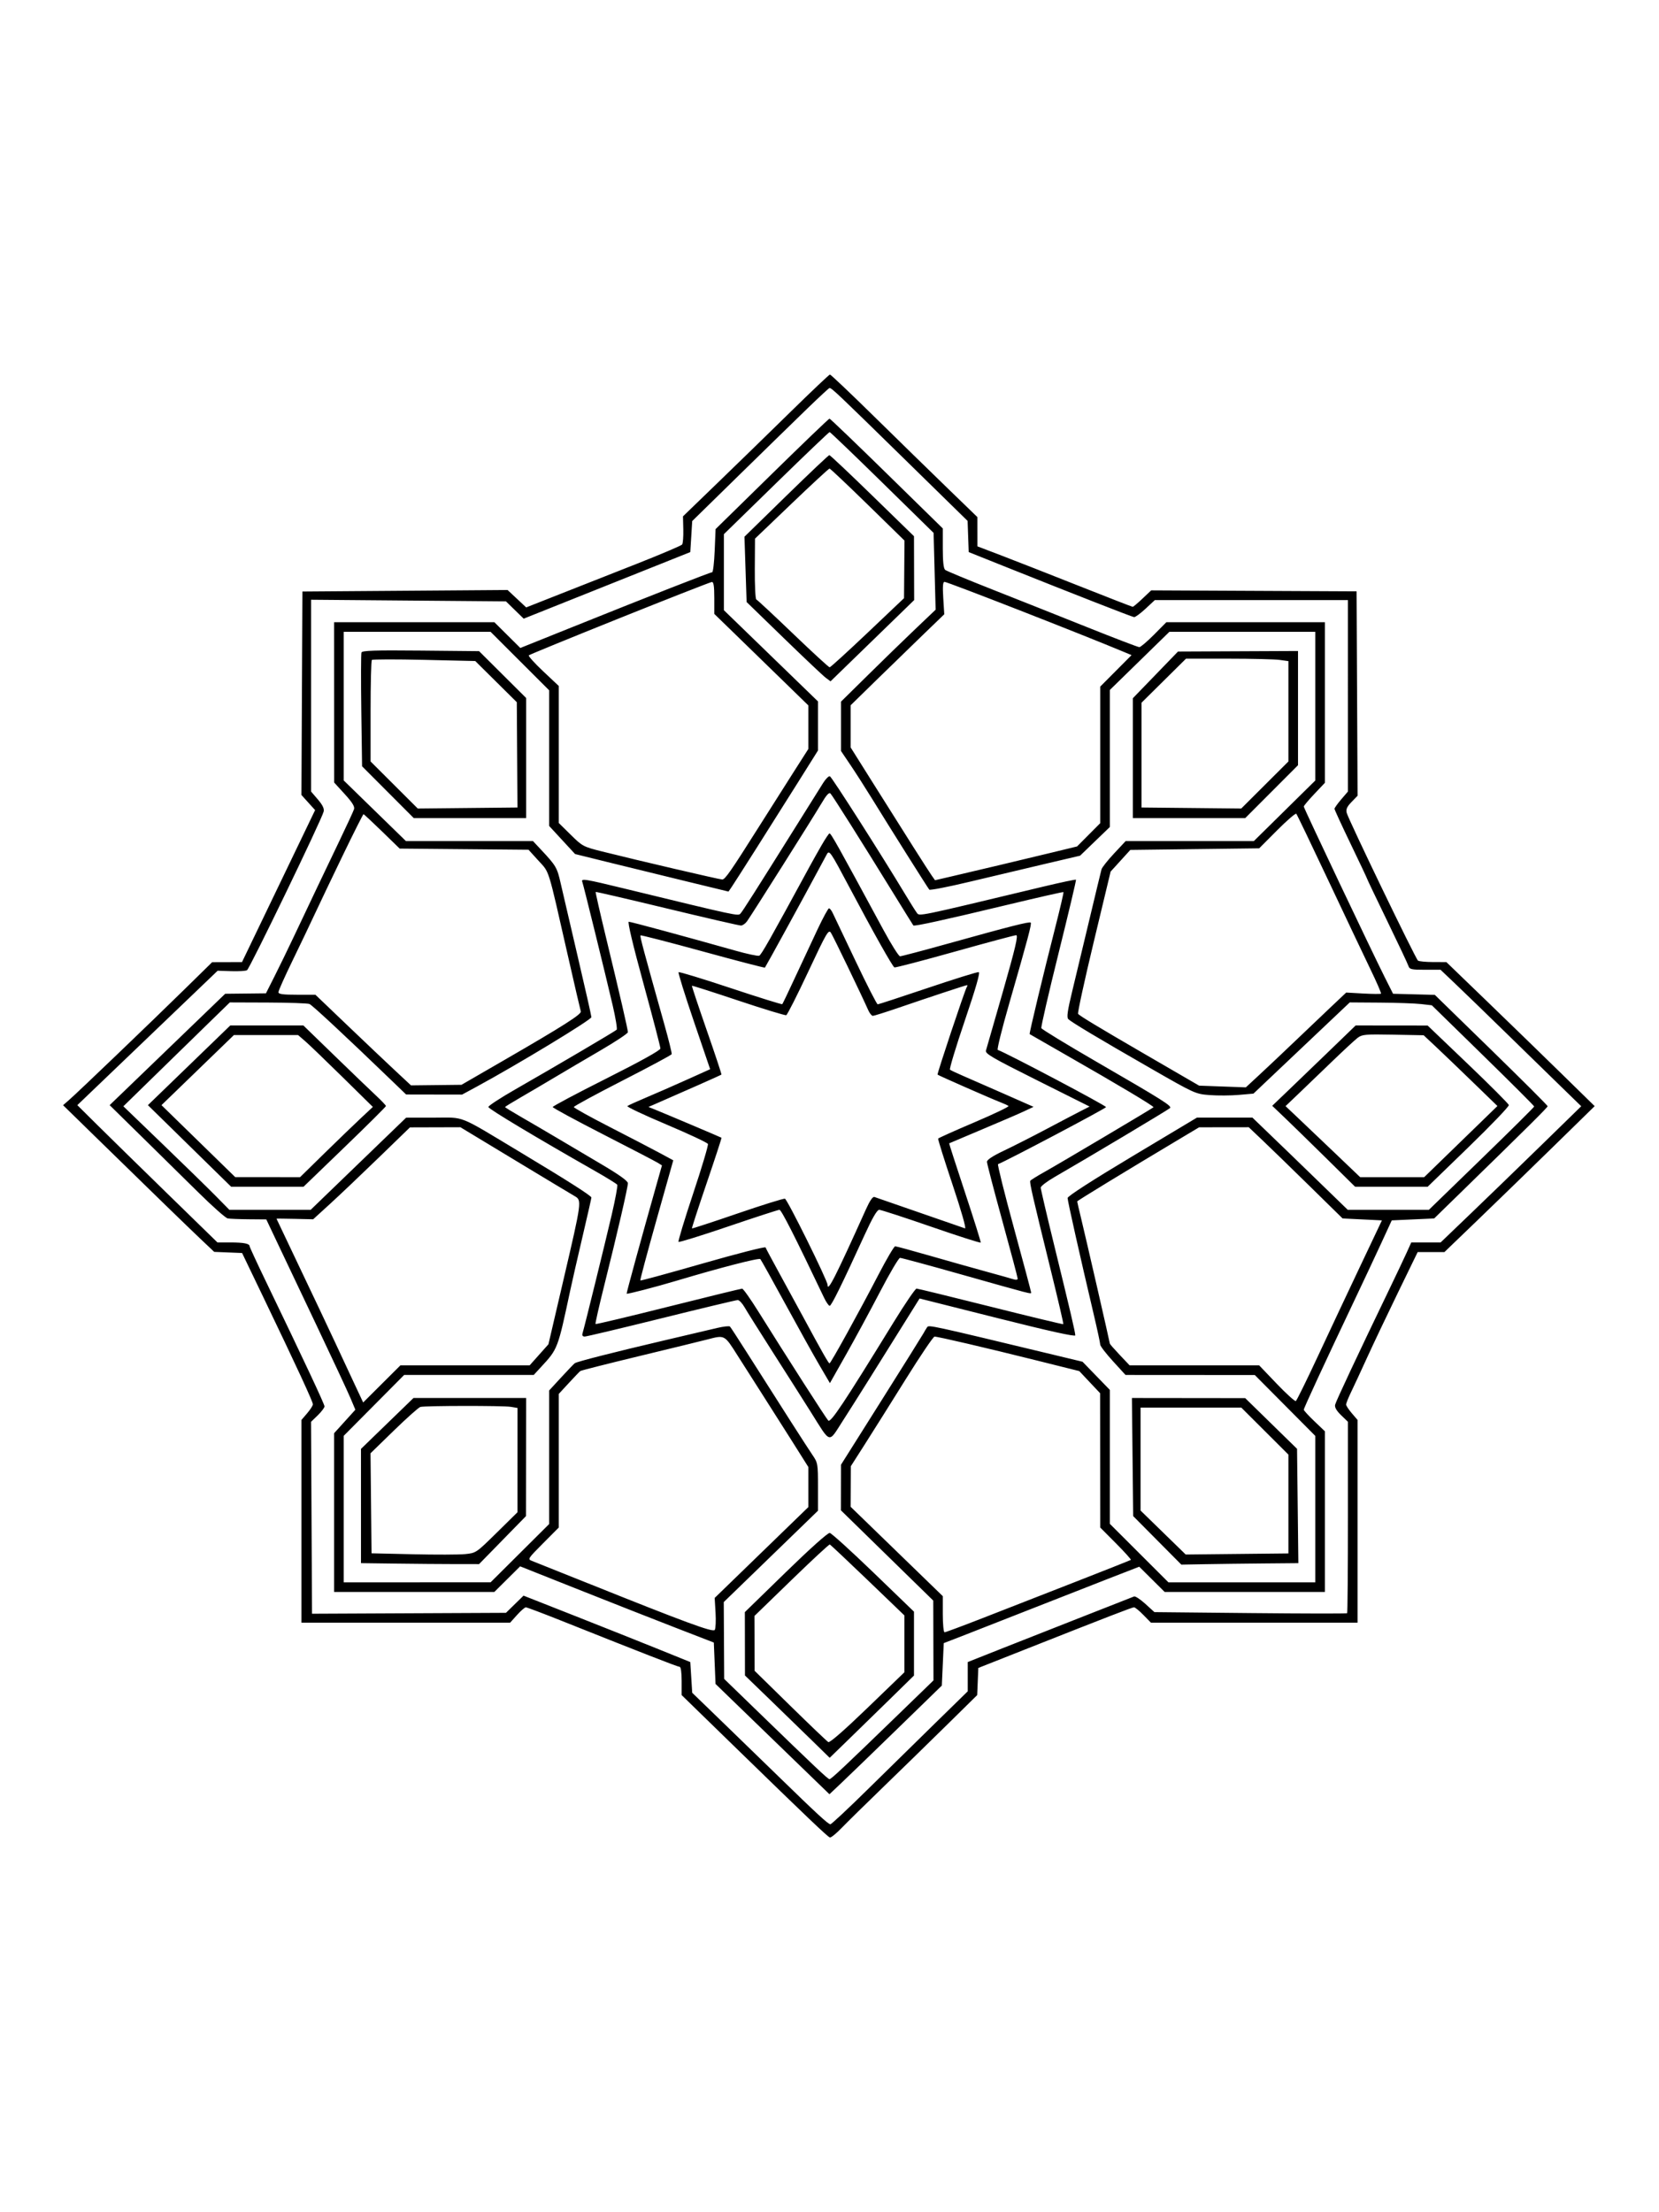<svg xmlns="http://www.w3.org/2000/svg" width="864" height="1152" viewBox="0 0 864 1152" version="1.1">
	<path d="M 412 214.188 C 401.275 224.702, 384.219 241.310, 374.097 251.096 L 355.694 268.888 355.858 275.694 C 355.948 279.437, 355.680 282.969, 355.261 283.543 C 354.842 284.116, 344.150 288.664, 331.500 293.649 C 318.850 298.634, 300.746 305.772, 291.268 309.510 L 274.037 316.308 269.189 311.773 L 264.341 307.239 210.921 307.633 L 157.500 308.027 157.241 361.001 L 156.982 413.975 160.545 417.918 L 164.108 421.862 152.412 446.181 C 145.980 459.556, 137.413 477.363, 133.375 485.750 L 126.033 501 118.267 501.022 L 110.500 501.044 95.997 515.272 C 78.570 532.369, 40.822 568.554, 36.176 572.616 L 32.851 575.522 46.650 589.011 C 77.136 618.813, 97.856 638.949, 104.530 645.258 L 111.560 651.904 118.820 652.202 L 126.079 652.500 137.133 675.500 C 154.495 711.628, 163.003 730.012, 162.959 731.307 C 162.937 731.963, 161.587 734.058, 159.959 735.962 L 157 739.424 157 792.212 L 157 845 211.336 845 L 265.672 845 269.263 841 C 271.238 838.800, 273.305 837, 273.857 837 C 274.408 837, 282.654 840.110, 292.180 843.911 C 333.794 860.517, 352.984 868, 353.956 868 C 354.587 868, 355 870.914, 355 875.354 L 355 882.709 384.250 911.187 C 419.984 945.977, 430.913 956.390, 432.191 956.862 C 432.731 957.061, 435.505 954.811, 438.357 951.862 C 441.208 948.913, 450.732 939.546, 459.521 931.046 C 468.309 922.546, 483.019 908.195, 492.209 899.154 L 508.918 882.717 509.209 875.646 L 509.500 868.575 532.500 859.482 C 577.609 841.647, 589.618 837, 590.600 837 C 591.147 837, 593.352 838.800, 595.500 841 L 599.406 845 653.203 845 L 707 845 707 792.212 L 707 739.424 704.041 735.962 C 702.413 734.058, 701.063 732.022, 701.041 731.437 C 701.018 730.853, 702.184 727.928, 703.632 724.937 C 705.079 721.947, 708.827 713.875, 711.961 707 C 715.095 700.125, 722.308 684.938, 727.990 673.250 L 738.321 652 745.290 652 L 752.259 652 769.380 635.527 C 778.796 626.468, 796.400 609.371, 808.500 597.536 L 830.500 576.017 813 558.888 C 803.375 549.466, 785.995 532.588, 774.379 521.379 L 753.258 501 746.379 500.985 C 742.595 500.976, 739.041 500.639, 738.480 500.235 C 737.255 499.352, 702.220 426.725, 701.353 423.271 C 700.892 421.433, 701.496 420.084, 703.882 417.621 L 707.018 414.387 706.759 361.164 L 706.500 307.942 653.019 307.686 L 599.538 307.429 595.019 311.709 C 592.534 314.063, 590.238 315.991, 589.918 315.994 C 589.598 315.997, 576.998 311.102, 561.918 305.116 C 546.838 299.130, 528.766 292.043, 521.758 289.366 L 509.016 284.500 509.008 276.877 L 509 269.254 493.250 253.999 C 484.587 245.609, 467.480 228.902, 455.233 216.872 C 442.986 204.843, 432.636 195.016, 432.233 195.036 C 431.830 195.056, 422.725 203.674, 412 214.188 M 420.500 212.701 C 414.450 218.553, 398.475 234.141, 385 247.339 L 360.500 271.337 360 279.419 L 359.500 287.500 316.118 304.833 L 272.736 322.165 268.118 317.662 L 263.500 313.159 212.750 312.735 L 162 312.312 162 362.247 L 162 412.182 165.549 416.328 C 168.036 419.234, 168.938 421.113, 168.562 422.609 C 167.457 427.010, 130.121 504.282, 128.641 505.231 C 128.013 505.633, 124.317 505.858, 120.426 505.731 L 113.352 505.500 76.811 540.500 L 40.270 575.500 50.385 585.530 C 55.948 591.047, 72.370 607.134, 86.878 621.280 L 113.256 647 120.046 647 C 126.931 647, 130 647.605, 130 648.963 C 130 649.375, 133.774 657.540, 138.387 667.106 C 158.457 708.730, 169 731.205, 169 732.363 C 169 733.048, 167.421 735.138, 165.491 737.009 L 161.982 740.410 162.241 790.377 L 162.500 840.343 213 840.108 L 263.500 839.873 268.075 835.396 L 272.650 830.920 299.575 841.536 C 314.384 847.374, 333.925 855.156, 343 858.830 L 359.500 865.509 360 873.504 L 360.500 881.500 375.489 896 C 383.732 903.975, 397.232 917.078, 405.489 925.119 C 425.454 944.561, 431.308 949.957, 432.467 949.980 C 432.998 949.991, 441.773 941.787, 451.967 931.749 C 462.160 921.711, 478.037 906.128, 487.250 897.119 L 504 880.739 504 873.120 L 504.001 865.500 522.250 858.259 C 532.288 854.276, 551.525 846.697, 565 841.417 C 578.475 836.137, 590.005 831.607, 590.622 831.351 C 591.239 831.094, 593.874 832.823, 596.477 835.192 L 601.210 839.500 651.189 840 C 678.677 840.275, 701.355 840.312, 701.584 840.083 C 701.813 839.854, 702 817.330, 702 790.030 L 702 740.392 698.436 736.946 C 696.019 734.610, 695.018 732.856, 695.328 731.500 C 695.741 729.692, 707.216 705.249, 723.966 670.500 C 727.413 663.350, 731.299 655.138, 732.604 652.250 L 734.975 647 742.617 647 L 750.260 647 766.380 631.540 C 775.246 623.037, 791.725 607.077, 803 596.075 L 823.500 576.071 812 564.882 C 805.675 558.729, 792.850 546.221, 783.500 537.087 C 774.150 527.953, 762.839 516.997, 758.365 512.740 L 750.230 505 742.182 505 C 735.059 505, 734.063 504.774, 733.511 503.034 C 733.167 501.952, 728.187 491.383, 722.443 479.548 C 716.699 467.712, 712 457.862, 712 457.658 C 712 457.455, 708.175 449.349, 703.500 439.645 C 698.825 429.941, 695 421.632, 695 421.181 C 695 420.729, 696.575 418.520, 698.500 416.271 L 702 412.182 701.998 362.341 L 701.996 312.500 651.707 312.500 L 601.418 312.500 596.585 317 C 593.926 319.475, 591.245 321.438, 590.626 321.361 C 589.484 321.221, 559.486 309.485, 524 295.297 L 504.500 287.500 504.212 279.382 L 503.923 271.265 469.332 237.382 C 436.130 204.860, 433.121 202.012, 432 202.045 C 431.725 202.054, 426.550 206.849, 420.500 212.701 M 402.016 246.765 L 372.669 275.529 372.206 286.765 C 371.951 292.944, 371.358 298, 370.887 298 C 369.892 298, 338.479 310.314, 298.744 326.281 L 270.987 337.433 264.218 330.717 L 257.450 324 215.725 324 L 174 324 174.016 365.750 L 174.032 407.500 179.506 413.493 C 183.470 417.832, 184.815 420.008, 184.380 421.378 C 184.050 422.419, 180.622 429.847, 176.763 437.885 C 169.041 453.972, 161.214 470.412, 152.919 487.972 C 149.939 494.281, 145.475 503.454, 143 508.355 L 138.500 517.267 127.891 517.384 L 117.281 517.500 87.194 546.500 L 57.106 575.500 73.803 591.903 C 82.986 600.924, 96.384 614.115, 103.577 621.216 C 110.769 628.316, 117.519 634.288, 118.577 634.487 C 119.634 634.685, 124.592 634.881, 129.593 634.923 L 138.686 635 144.248 646.750 C 147.308 653.212, 156.604 672.803, 164.907 690.284 C 173.210 707.766, 181.144 724.778, 182.537 728.088 L 185.071 734.107 179.535 740.224 L 174 746.341 174 787.670 L 174 829 215.725 829 L 257.450 829 264.169 822.333 L 270.888 815.665 301.194 827.710 C 317.862 834.335, 340.558 843.263, 351.629 847.551 L 371.757 855.346 372.201 866.125 L 372.646 876.904 393.073 896.679 C 404.308 907.556, 417.657 920.480, 422.737 925.399 L 431.974 934.342 438.737 927.938 C 442.457 924.415, 455.625 911.683, 468 899.645 L 490.500 877.758 491 866.705 L 491.500 855.652 503 851.194 C 509.325 848.742, 525.300 842.478, 538.500 837.276 C 551.700 832.073, 569.431 825.125, 577.902 821.836 L 593.304 815.856 599.927 822.428 L 606.550 829 648.275 829 L 690 829 690 787.169 L 690 745.338 684.500 740.089 C 681.475 737.202, 679 734.503, 679 734.092 C 679 733.291, 690.066 709.389, 704.737 678.500 C 709.701 668.050, 716.250 654.100, 719.291 647.500 L 724.820 635.500 735.863 635 L 746.906 634.500 759.703 622.017 C 796.030 586.580, 806 576.682, 806 576.051 C 806 575.671, 792.781 562.469, 776.625 546.715 L 747.250 518.070 736.375 517.785 L 725.500 517.500 721.221 509 C 714.490 495.630, 679 420.823, 679 420.006 C 679 419.602, 681.475 416.654, 684.500 413.455 L 690 407.639 690 365.819 L 690 324 648.721 324 L 607.442 324 601 330.500 C 597.457 334.075, 594.018 337, 593.359 337 C 592.700 337, 580.537 332.347, 566.330 326.661 C 552.124 320.974, 529.925 312.150, 517 307.052 C 504.075 301.954, 492.938 297.327, 492.250 296.769 C 491.397 296.077, 491 292.491, 491 285.471 L 491 275.186 461.816 246.593 C 445.765 230.867, 432.347 218, 431.997 218 C 431.648 218, 418.156 230.944, 402.016 246.765 M 404.231 251.585 L 377 278.170 377 297.966 L 377 317.762 401.500 341.510 L 426 365.259 426 378.039 L 426 390.819 415.433 407.660 C 401.568 429.755, 382.904 459.181, 380.951 462.025 L 379.402 464.280 356.451 458.711 C 343.828 455.648, 325.850 451.251, 316.500 448.940 L 299.500 444.737 292.750 437.424 L 286 430.112 286 394.794 L 286 359.476 270.738 344.238 L 255.477 329 217.238 329 L 179 329 179 367.705 L 179 406.409 195.210 422.205 L 211.420 438 244.502 438 L 277.584 438 281.565 442.250 C 289.661 450.893, 290.131 451.696, 292.038 460.145 C 293.075 464.740, 297.090 482, 300.959 498.500 C 304.829 515, 307.996 529.033, 307.997 529.684 C 308 531.031, 269.630 554.291, 248.577 565.705 L 240.653 570 226.077 569.975 L 211.500 569.949 203.483 562.225 C 179.807 539.411, 162.636 523.423, 161.163 522.820 C 160.248 522.446, 150.543 522.109, 139.596 522.070 L 119.693 522 108.596 532.810 C 102.493 538.756, 90.019 550.928, 80.875 559.858 L 64.250 576.096 84.875 595.961 C 96.219 606.887, 108.638 619.015, 112.473 622.913 L 119.446 630 140.622 630 L 161.798 630 186.649 606.013 L 211.500 582.025 225.878 582.013 C 242.566 581.998, 237.758 580.067, 271.500 600.338 C 295.582 614.806, 308 622.725, 308 623.614 C 308 623.976, 305.927 633.099, 303.393 643.886 C 300.859 654.674, 297.970 667.325, 296.973 672 C 290.476 702.460, 290.502 702.393, 281.962 711.657 L 277.959 716 244.218 716 L 210.478 716 194.739 731.853 L 179 747.707 179 785.853 L 179 824 217.250 823.991 L 255.500 823.982 270.750 808.808 L 286 793.634 286 758.854 L 286 724.073 292.250 717.287 C 295.688 713.554, 298.880 710.222, 299.345 709.882 C 300.474 709.057, 319.679 704.163, 346 697.992 C 357.825 695.220, 370.200 692.310, 373.499 691.525 C 376.798 690.740, 379.798 690.413, 380.165 690.799 C 380.532 691.185, 384.401 697.125, 388.764 704 C 407.567 733.633, 420.473 753.788, 423.138 757.680 C 425.909 761.728, 426 762.254, 426 774.279 L 426 786.698 401.466 810.482 L 376.933 834.265 377.043 854.278 L 377.154 874.291 394.327 890.940 C 424.623 920.311, 431.179 926.500, 432 926.500 C 432.876 926.500, 439.881 919.915, 467.825 892.828 L 486.150 875.064 486.094 854.282 L 486.039 833.500 461.997 810 L 437.955 786.500 437.977 774.615 L 438 762.731 458.863 729.615 C 470.338 711.402, 480.222 695.600, 480.829 694.500 C 481.436 693.400, 482.329 691.909, 482.814 691.188 C 483.707 689.857, 483.451 689.802, 549.139 705.599 L 563.777 709.119 570.889 716.453 L 578 723.787 578 758.656 L 578 793.524 593.262 808.762 L 608.523 824 646.762 824 L 685 824 685 785.874 L 685 747.748 669.250 731.895 L 653.500 716.042 619.831 716.021 L 586.162 716 579.581 708.789 C 575.961 704.824, 573 700.964, 573 700.213 C 573 699.462, 571.443 692.244, 569.541 684.174 C 562.487 654.252, 556 625.361, 556 623.868 C 556 622.912, 568.763 614.686, 589.670 602.164 L 623.341 582 637.805 582 L 652.269 582 661.868 591.250 C 667.147 596.337, 671.701 600.725, 671.987 601 C 672.274 601.275, 679.120 607.913, 687.202 615.750 L 701.896 630 723.031 630 L 744.165 630 771.583 603.393 C 786.662 588.759, 799 576.523, 799 576.201 C 799 575.879, 787.006 563.890, 772.347 549.558 L 745.694 523.500 740.097 522.859 C 737.019 522.506, 727.402 522.168, 718.727 522.109 L 702.954 522 677.872 545.750 L 652.790 569.500 645.145 570.167 C 640.940 570.534, 634.125 570.575, 630 570.259 C 622.571 569.688, 622.277 569.555, 599 556.193 C 571.712 540.528, 557.976 532.309, 556.338 530.666 C 555.455 529.780, 555.962 526.259, 558.452 516 C 560.254 508.575, 564.300 491.700, 567.442 478.500 C 570.584 465.300, 573.383 453.688, 573.662 452.696 C 573.941 451.704, 576.882 447.992, 580.199 444.446 L 586.229 438 619.606 438 L 652.983 438 668.991 422.222 L 685 406.445 685 367.722 L 685 329 647.011 329 L 609.022 329 593.511 344.149 L 578 359.297 578 394.975 L 578 430.653 570.250 438.124 L 562.500 445.594 544 449.931 C 533.825 452.316, 516.307 456.468, 505.072 459.156 C 493.837 461.845, 484.341 463.697, 483.970 463.272 C 483.192 462.380, 463.679 431.395, 454.297 416.151 C 450.794 410.460, 445.694 402.493, 442.964 398.447 L 438 391.090 438 378.230 L 438 365.370 452.250 351.316 C 460.087 343.587, 471.173 332.816, 476.885 327.381 L 487.270 317.500 486.742 297.500 L 486.213 277.500 459.441 251.250 C 444.717 236.813, 432.398 225, 432.066 225 C 431.734 225, 419.209 236.963, 404.231 251.585 M 409.459 258.247 L 387.712 279.494 388.272 296.497 L 388.831 313.500 408.166 332.270 C 418.800 342.593, 428.633 351.886, 430.017 352.922 L 432.534 354.804 454.311 333.652 L 476.088 312.500 476.044 295.869 L 476 279.237 454.315 258.119 C 442.389 246.503, 432.310 237, 431.919 237 C 431.527 237, 421.420 246.561, 409.459 258.247 M 412.267 262.250 L 393.200 280.500 393.100 296.167 C 393.045 304.783, 393.399 311.983, 393.887 312.167 C 394.375 312.350, 402.986 320.375, 413.024 330 C 423.061 339.625, 431.631 347.500, 432.069 347.500 C 432.506 347.500, 441.402 339.400, 451.838 329.500 L 470.811 311.500 470.932 296.500 L 471.053 281.500 451.873 262.750 C 441.325 252.438, 432.388 244, 432.014 244 C 431.640 244, 422.754 252.213, 412.267 262.250 M 322.781 321.866 C 297.086 332.172, 275.766 340.900, 275.405 341.262 C 275.044 341.623, 278.405 345.359, 282.874 349.563 L 291 357.208 291 392.883 L 291 428.558 297.250 434.717 C 303.323 440.702, 303.783 440.947, 313.500 443.382 C 332.232 448.075, 374.765 458, 376.142 458 C 377.628 458, 380.544 453.799, 395.575 430 C 400.959 421.475, 408.883 408.985, 413.182 402.245 L 421 389.991 421 378.674 L 421 367.358 406.750 353.480 C 398.913 345.847, 387.887 335.121, 382.250 329.645 L 372 319.688 372 311.344 C 372 305.301, 371.655 303.018, 370.750 303.064 C 370.063 303.099, 348.476 311.560, 322.781 321.866 M 491.245 311.441 L 491.771 319.882 480.636 330.621 C 474.511 336.528, 463.538 347.192, 456.250 354.320 L 443 367.280 443 378.241 L 443 389.202 454.086 406.851 C 472.004 435.378, 483.394 453.328, 485.234 455.938 L 486.952 458.377 494.726 456.577 C 506.291 453.900, 533.765 447.372, 548.216 443.868 L 560.932 440.784 566.966 434.713 L 573 428.642 573 393.092 L 573 357.542 581.152 349.348 L 589.303 341.154 585.402 339.521 C 563.307 330.273, 493.474 303, 491.890 303 C 491.045 303, 490.865 305.353, 491.245 311.441 M 188.253 339.781 C 187.983 340.485, 187.943 354.106, 188.163 370.048 L 188.563 399.035 202.018 412.518 L 215.472 426 244.736 426 L 274 426 274 394.735 L 274 363.470 261.750 351.277 L 249.500 339.085 219.122 338.792 C 195.139 338.562, 188.640 338.770, 188.253 339.781 M 601.750 351.434 L 590 363.585 590 394.793 L 590 426 619.263 426 L 648.527 426 662.263 412.237 L 676 398.474 676 368.737 L 676 339 644.750 339.141 L 613.500 339.283 601.750 351.434 M 193.665 343.669 C 193.299 344.034, 193 356.078, 193 370.432 L 193 396.530 205.282 408.782 L 217.564 421.035 243.532 420.767 L 269.500 420.500 269.325 393.081 L 269.151 365.662 258.325 354.944 L 247.500 344.226 220.915 343.615 C 206.293 343.279, 194.030 343.303, 193.665 343.669 M 606.084 354.466 L 594.500 365.932 594.500 393.216 L 594.500 420.500 620.468 420.767 L 646.436 421.035 658.718 408.782 L 671 396.530 671 370.401 L 671 344.272 666.360 343.636 C 663.809 343.286, 651.809 343, 639.695 343 L 617.669 343 606.084 354.466 M 428.711 407.685 C 427.392 409.783, 421.807 418.700, 416.299 427.500 C 393.064 464.622, 386.738 474.569, 385.598 475.767 C 384.345 477.086, 384.162 477.046, 326.149 462.946 C 304.230 457.619, 302.535 457.345, 303.265 459.250 C 303.864 460.816, 315.322 507.382, 319.074 523.500 C 320.610 530.100, 321.551 535.824, 321.164 536.219 C 320.370 537.032, 289.733 555.061, 268.263 567.351 C 260.432 571.833, 254.168 575.945, 254.343 576.490 C 254.714 577.649, 279.280 592.380, 309.714 609.694 C 315.881 613.202, 321.171 616.468, 321.469 616.950 C 321.767 617.433, 320.458 624.504, 318.559 632.664 C 315.158 647.283, 304.435 690.840, 303.398 694.250 C 303.040 695.425, 303.408 696, 304.515 696 C 305.423 696, 323.404 691.725, 344.474 686.500 C 365.544 681.275, 383.423 677, 384.207 677 C 384.991 677, 386.592 678.688, 387.766 680.750 C 388.940 682.813, 395.512 693.275, 402.370 704 C 409.227 714.725, 418.094 728.675, 422.072 735 C 432.937 752.273, 431.248 751.796, 439 739.781 C 444.384 731.438, 457.871 709.955, 476.631 679.841 L 478.911 676.181 519.455 686.385 C 546.359 693.157, 560 696.181, 560 695.374 C 560 693.778, 557.385 682.610, 548.944 648.158 C 545.125 632.570, 542 619.202, 542 618.452 C 542 617.702, 545.263 615.208, 549.250 612.910 C 566.268 603.104, 608.369 577.959, 609.353 577.013 C 610.449 575.960, 605.604 572.911, 571.128 552.953 C 555.524 543.919, 542.560 536.016, 542.320 535.390 C 542.079 534.764, 546.118 517.208, 551.295 496.376 C 556.472 475.544, 560.556 458.320, 560.371 458.101 C 560.187 457.882, 552.265 459.564, 542.768 461.839 C 476.563 477.701, 478.885 477.223, 477.449 475.289 C 476.718 474.305, 474.089 470.125, 471.606 466 C 459.010 445.070, 433.163 404.554, 432.203 404.234 C 431.601 404.034, 430.029 405.586, 428.711 407.685 M 427.544 418.802 C 423.323 425.946, 391.717 475.996, 389.075 479.719 C 388.209 480.939, 386.777 481.951, 385.894 481.969 C 385.011 481.986, 367.686 477.995, 347.394 473.100 C 327.102 468.206, 310.372 464.321, 310.215 464.469 C 310.059 464.616, 312.476 475.258, 315.588 488.118 C 322.903 518.349, 327 536.087, 327 537.524 C 327 538.154, 320.587 542.412, 312.750 546.985 C 304.913 551.559, 294.225 557.854, 289 560.976 C 283.775 564.097, 275.788 568.797, 271.250 571.421 C 266.712 574.044, 263 576.330, 263 576.500 C 263 576.670, 266.712 578.949, 271.250 581.563 C 275.788 584.177, 284.225 589.115, 290 592.536 C 295.775 595.957, 306.462 602.284, 313.750 606.596 C 322.576 611.818, 327 615.010, 327 616.156 C 327 618.341, 321.392 642.595, 314.831 668.791 C 312.035 679.951, 309.927 689.260, 310.145 689.478 C 310.363 689.696, 327.407 685.641, 348.021 680.465 C 368.634 675.290, 385.950 671.056, 386.500 671.058 C 387.050 671.059, 390.795 676.334, 394.823 682.780 C 409.923 706.949, 430.182 738.544, 431.346 739.741 C 432.603 741.033, 439.382 730.843, 465.267 688.750 C 471.271 678.987, 476.704 671.012, 477.341 671.028 C 477.979 671.043, 495.366 675.290, 515.979 680.465 C 536.593 685.641, 553.600 689.733, 553.774 689.559 C 553.947 689.386, 551.111 677.152, 547.471 662.372 C 537.717 622.765, 536.088 615.666, 536.576 614.876 C 536.819 614.484, 540.051 612.469, 543.759 610.399 C 551.362 606.155, 600.074 577.260, 600.727 576.606 C 601.187 576.147, 582.963 565.261, 554.500 548.993 C 544.600 543.334, 536.383 538.616, 536.239 538.508 C 535.921 538.268, 543.430 506.987, 549.640 482.680 C 552.144 472.879, 554.037 464.722, 553.846 464.555 C 553.656 464.387, 540.675 467.330, 525 471.094 C 491.807 479.065, 476.138 482.502, 475.660 481.917 C 475.472 481.688, 470.469 473.625, 464.543 464 C 448.991 438.745, 433.824 414.689, 432.577 413.302 C 431.774 412.409, 430.494 413.807, 427.544 418.802 M 665.107 432.393 L 655.783 441.756 622.223 442.173 L 588.663 442.591 583.534 448.235 L 578.404 453.879 569.634 490.424 C 564.810 510.525, 561.134 527.407, 561.464 527.941 C 562.022 528.844, 571.784 534.748, 595 548.222 C 600.225 551.255, 609 556.349, 614.500 559.543 L 624.500 565.349 636.664 565.793 L 648.828 566.236 656.164 559.440 C 660.199 555.703, 668.237 548.112, 674.027 542.572 C 679.817 537.033, 688.274 528.984, 692.820 524.687 L 701.086 516.875 709.946 517.367 C 714.819 517.638, 718.995 517.672, 719.224 517.442 C 719.454 517.212, 716.979 511.506, 713.724 504.762 C 710.469 498.018, 700.598 477.200, 691.789 458.500 C 682.980 439.800, 675.471 424.169, 675.102 423.765 C 674.732 423.361, 670.235 427.244, 665.107 432.393 M 178.610 445.250 C 172.962 456.938, 166.355 470.775, 163.927 476 C 161.500 481.225, 156.248 492.214, 152.257 500.421 C 148.266 508.627, 145 515.939, 145 516.671 C 145 517.684, 147.286 518, 154.630 518 L 164.260 518 180.731 533.750 C 189.790 542.413, 200.992 553.034, 205.624 557.354 L 214.048 565.207 227.195 565.058 L 240.342 564.908 262.921 551.853 C 293.120 534.392, 302.976 528.125, 302.484 526.694 C 302.259 526.037, 299.160 512.675, 295.599 497 C 285.128 450.918, 286.284 454.636, 280.419 448.181 L 275.257 442.500 241.704 442.200 L 208.150 441.901 198.949 432.950 C 193.888 428.028, 189.553 424, 189.314 424 C 189.075 424, 184.258 433.563, 178.610 445.250 M 427.820 440.250 C 425.843 443.688, 423.125 448.525, 421.780 451 C 400.894 489.453, 396.476 497.264, 395.377 497.686 C 394.665 497.959, 389.002 496.746, 382.791 494.990 C 357.374 487.806, 328.568 480, 327.470 480 C 326.734 480, 329.580 491.977, 335.133 512.250 C 339.991 529.987, 343.951 545.175, 343.932 546 C 343.911 546.950, 333.618 552.668, 315.868 561.590 C 300.451 569.339, 287.842 576.039, 287.848 576.477 C 287.854 576.916, 299.703 583.337, 314.179 590.747 C 328.656 598.156, 341.455 604.817, 342.623 605.549 L 344.746 606.880 341.826 617.190 C 334.195 644.134, 326.155 673.488, 326.353 673.686 C 326.689 674.022, 341.380 670.213, 352 667.035 C 374.957 660.167, 395.304 654.910, 395.986 655.673 C 396.393 656.128, 402.242 666.625, 408.982 679 C 415.723 691.375, 423.708 705.720, 426.727 710.879 L 432.217 720.257 440.627 705.379 C 445.252 697.195, 453.191 682.524, 458.268 672.776 C 463.346 663.028, 468.052 655.040, 468.728 655.026 C 469.403 655.012, 483.353 658.785, 499.728 663.412 C 538.198 674.281, 537 673.971, 537 673.038 C 537 672.597, 532.960 657.446, 528.022 639.368 C 523.085 621.291, 519.372 606.377, 519.772 606.227 C 523.987 604.649, 575.871 577.252, 576.024 576.524 C 576.180 575.789, 524.348 548.406, 519.619 546.726 C 519.134 546.554, 521.776 535.857, 525.489 522.956 C 535.485 488.223, 537.389 481.056, 536.784 480.450 C 536.139 479.806, 526.183 482.333, 493.737 491.377 C 480.667 495.020, 469.417 497.991, 468.737 497.981 C 468.057 497.970, 464.159 491.783, 460.076 484.231 C 435.920 439.553, 432.815 434, 431.992 434 C 431.675 434, 429.798 436.813, 427.820 440.250 M 430.676 444.750 C 430.433 445.163, 428.308 449.100, 425.953 453.500 C 418.622 467.201, 398.989 503.049, 398.364 503.877 C 398.207 504.084, 383.660 500.298, 366.037 495.463 C 348.413 490.629, 333.802 486.864, 333.568 487.098 C 333.175 487.491, 335.084 494.611, 346.095 533.825 C 348.307 541.703, 349.978 548.515, 349.808 548.963 C 349.639 549.410, 338.101 555.606, 324.169 562.731 C 310.238 569.856, 298.842 576.046, 298.846 576.487 C 298.849 576.927, 307.323 581.630, 317.676 586.938 C 328.029 592.245, 339.681 598.306, 343.568 600.406 L 350.637 604.225 341.874 635.335 C 337.055 652.445, 333.274 666.607, 333.473 666.806 C 333.671 667.005, 348.357 663, 366.108 657.907 C 383.859 652.814, 398.524 649.072, 398.697 649.592 C 398.871 650.112, 402.219 656.379, 406.138 663.518 C 410.057 670.658, 415.571 680.775, 418.391 686 C 427.990 703.783, 431.499 709.966, 432 709.975 C 432.629 709.987, 447.390 683.238, 457.509 663.750 C 461.722 655.638, 465.630 649, 466.194 649 C 466.759 649, 474.933 651.221, 484.360 653.936 C 493.787 656.650, 506.675 660.285, 513 662.012 C 519.325 663.739, 525.737 665.545, 527.250 666.024 C 529.072 666.602, 530 666.537, 530 665.833 C 530 665.249, 526.400 651.685, 522 635.691 C 517.600 619.697, 514 605.886, 514 604.998 C 514 603.953, 517.078 601.928, 522.750 599.243 C 527.563 596.964, 537.575 591.880, 545 587.944 C 552.425 584.008, 560.515 579.763, 562.977 578.511 L 567.453 576.234 540.170 562.585 C 516.562 550.775, 512.967 548.679, 513.489 547.033 C 513.822 545.987, 517.830 532.051, 522.397 516.065 C 528.820 493.581, 530.367 487, 529.229 487 C 528.420 487, 514.045 490.848, 497.285 495.552 C 480.525 500.256, 466.367 503.956, 465.822 503.774 C 464.882 503.461, 454.876 485.646, 442.077 461.500 C 432.575 443.574, 431.929 442.624, 430.676 444.750 M 425.872 483.750 C 423.073 489.663, 417.864 500.800, 414.298 508.500 C 410.732 516.200, 407.630 522.688, 407.405 522.919 C 407.180 523.149, 395.063 519.370, 380.479 514.521 C 365.895 509.672, 353.708 505.959, 353.397 506.270 C 353.086 506.581, 356.659 518.074, 361.337 531.810 L 369.842 556.784 357.671 562.268 C 350.977 565.285, 341.450 569.456, 336.500 571.537 C 331.550 573.618, 327.151 575.621, 326.724 575.987 C 326.297 576.353, 335.453 580.668, 347.071 585.576 C 358.689 590.484, 368.418 595.048, 368.691 595.717 C 368.965 596.386, 365.499 608.002, 360.990 621.529 C 356.481 635.057, 353.053 646.386, 353.371 646.705 C 353.690 647.023, 365.376 643.395, 379.340 638.642 C 393.303 633.889, 405.272 630, 405.936 630 C 406.934 630, 413.829 643.587, 429.153 675.750 C 430.267 678.087, 431.591 680, 432.095 680 C 433.003 680, 438.464 668.915, 450.201 643.250 C 454.354 634.169, 456.772 630, 457.886 630 C 458.780 630, 470.984 633.972, 485.006 638.826 C 499.028 643.681, 510.615 647.387, 510.755 647.062 C 510.895 646.737, 507.215 635.007, 502.577 620.996 C 497.939 606.986, 494.225 595.461, 494.322 595.387 C 494.420 595.313, 502.150 592.043, 511.500 588.120 C 520.850 584.198, 530.698 579.953, 533.385 578.687 L 538.270 576.385 522.885 569.592 C 514.423 565.856, 504.800 561.640, 501.500 560.225 C 498.200 558.810, 495.163 557.370, 494.751 557.026 C 494.338 556.682, 497.814 545.173, 502.475 531.451 C 508.222 514.531, 510.553 506.411, 509.719 506.224 C 509.042 506.072, 497.106 509.784, 483.195 514.474 C 469.283 519.163, 457.539 523, 457.097 523 C 456.655 523, 451.427 512.763, 445.480 500.250 C 439.532 487.738, 434.178 476.491, 433.583 475.258 C 432.987 474.025, 432.154 473.012, 431.731 473.008 C 431.308 473.004, 428.671 477.837, 425.872 483.750 M 420.944 505.977 C 415.200 518.229, 410.037 528.431, 409.472 528.649 C 408.906 528.866, 397.681 525.447, 384.526 521.051 C 371.372 516.654, 360.492 513.175, 360.348 513.318 C 360.205 513.462, 363.670 523.872, 368.048 536.452 C 372.427 549.032, 375.884 559.449, 375.731 559.602 C 375.499 559.834, 356.044 568.465, 341.602 574.743 L 337.705 576.437 341.102 577.802 C 346.112 579.814, 375.458 592.240, 375.755 592.475 C 375.895 592.586, 372.427 603.193, 368.048 616.048 C 363.668 628.902, 360.209 639.543, 360.361 639.694 C 360.512 639.846, 371.159 636.361, 384.020 631.950 C 396.881 627.540, 408.025 624.059, 408.784 624.216 C 410.012 624.469, 431 666.875, 431 669.103 C 431 673.077, 435.076 665.046, 451.019 629.662 C 453.047 625.160, 454.551 622.998, 455.422 623.332 C 456.149 623.611, 466.759 627.286, 479 631.500 C 491.241 635.714, 501.843 639.386, 502.560 639.662 C 503.338 639.960, 500.714 630.740, 496.063 616.831 C 491.773 603.999, 488.407 593.240, 488.583 592.923 C 488.760 592.605, 497.245 588.797, 507.438 584.459 C 517.632 580.121, 525.641 576.291, 525.236 575.946 C 524.831 575.602, 522.925 574.721, 521 573.988 C 516.649 572.332, 488.729 560.062, 488.272 559.606 C 487.915 559.248, 502.461 515.681, 503.499 514.002 C 503.839 513.451, 503.901 513, 503.635 513 C 503.041 513, 483.648 519.408, 467.578 524.915 C 461.021 527.162, 455.168 529, 454.572 529 C 453.976 529, 452.896 527.663, 452.173 526.028 C 448.582 517.917, 433.911 487.498, 432.734 485.726 C 431.502 483.871, 430.508 485.578, 420.944 505.977 M 98.483 554.750 L 77.034 575.500 98.712 596.750 L 120.390 618 139.229 618 L 158.068 618 179.534 597.294 C 191.340 585.906, 201 576.305, 201 575.960 C 201 575.614, 198.637 573.127, 195.750 570.433 C 192.863 567.739, 183.186 558.439, 174.246 549.767 L 157.991 534 138.962 534 L 119.933 534 98.483 554.750 M 692.262 547.294 C 684.693 554.606, 674.914 564.019, 670.531 568.212 L 662.562 575.836 669.031 582.004 C 672.589 585.396, 682.306 594.883, 690.625 603.086 L 705.750 618 724.630 618 L 743.511 618 764.802 597.363 C 776.513 586.013, 785.960 576.154, 785.797 575.455 C 785.634 574.755, 776.050 565.150, 764.500 554.111 L 743.500 534.039 724.762 534.020 L 706.023 534 692.262 547.294 M 707.063 540.438 C 705.653 541.505, 699.550 547.155, 693.500 552.995 C 687.450 558.834, 679.575 566.403, 676 569.813 L 669.500 576.013 674.500 580.725 C 677.250 583.316, 685.994 591.638, 693.932 599.218 L 708.363 613 725.038 613 L 741.713 613 760.785 594.476 L 779.856 575.951 766.678 563.176 C 759.430 556.150, 750.783 547.859, 747.463 544.751 L 741.426 539.102 725.526 538.801 C 711.071 538.527, 709.394 538.676, 707.063 540.438 M 102.961 557.250 L 84.100 575.500 103.300 594.235 L 122.500 612.971 139.385 612.985 L 156.270 613 168.885 600.645 C 175.823 593.850, 184.354 585.621, 187.841 582.359 L 194.183 576.429 178.341 560.843 C 169.629 552.270, 160.866 543.849, 158.868 542.128 L 155.236 539 138.529 539 L 121.821 539 102.961 557.250 M 197 603.068 C 187.925 611.863, 176.584 622.630, 171.797 626.995 L 163.095 634.930 153.546 634.715 C 148.295 634.597, 143.998 634.562, 143.999 634.637 C 144 634.712, 149.449 646.187, 156.108 660.137 C 162.768 674.087, 171.043 691.575, 174.498 699 C 177.952 706.425, 182.659 716.511, 184.957 721.414 L 189.135 730.328 198.835 720.664 L 208.536 711 242.188 711 L 275.840 711 280.732 705.511 L 285.624 700.022 293.496 666.261 C 303.030 625.372, 303.074 625.049, 299.308 622.888 C 297.764 622.001, 283.738 613.563, 268.139 604.138 L 239.778 587 226.639 587.038 L 213.500 587.076 197 603.068 M 615.740 592.267 C 585.359 610.415, 561 625.265, 561 625.638 C 561 625.877, 561.899 629.769, 562.999 634.286 C 565.407 644.184, 578 699.090, 578 699.693 C 578 699.928, 580.315 702.568, 583.145 705.560 L 588.290 711 622.027 711 L 655.764 711 664.894 720.551 C 669.917 725.804, 674.405 729.868, 674.868 729.582 C 675.331 729.295, 680.489 718.810, 686.330 706.281 C 692.170 693.751, 702.068 672.700, 708.324 659.500 L 719.700 635.500 709.460 635 L 699.221 634.500 682.360 617.951 C 673.087 608.849, 662.091 598.161, 657.924 594.201 L 650.349 587 637.424 587.017 L 624.500 587.034 615.740 592.267 M 368.500 697.488 C 365.750 698.207, 349.879 702.082, 333.231 706.100 C 316.584 710.118, 302.634 713.651, 302.231 713.953 C 301.829 714.254, 299.137 717.061, 296.250 720.190 L 291 725.880 291 760.669 L 291 795.458 282.817 803.684 C 274.847 811.696, 274.697 811.935, 277.067 812.844 C 278.405 813.357, 290.750 818.291, 304.500 823.807 C 357.189 844.943, 371.288 850.142, 372.229 848.782 C 372.716 848.077, 372.908 844.039, 372.656 839.809 L 372.197 832.118 396.599 808.455 L 421 784.792 421 774.383 L 421 763.974 412.025 749.737 C 407.089 741.907, 400.161 731, 396.629 725.500 C 393.097 720, 387.433 711.112, 384.041 705.750 C 377.265 695.037, 377.468 695.145, 368.500 697.488 M 471.655 718.290 C 464.040 730.505, 454.506 745.675, 450.468 752 L 443.126 763.500 443.063 774.071 L 443 784.643 467 807.917 L 491 831.191 491 840.596 C 491 845.768, 491.418 850, 491.928 850 C 492.439 850, 501.326 846.692, 511.678 842.648 C 522.030 838.604, 543.550 830.202, 559.500 823.976 C 575.450 817.750, 588.701 812.494, 588.947 812.297 C 589.193 812.100, 585.706 808.231, 581.197 803.698 L 573 795.458 572.964 760.479 L 572.927 725.500 567.501 719.744 L 562.076 713.988 539.788 708.423 C 513.165 701.776, 488.333 695.985, 486.688 696.040 C 486.035 696.061, 479.270 706.074, 471.655 718.290 M 201.670 741.250 L 187.996 754.500 187.998 784.250 L 188 814 206.250 814.240 C 216.287 814.372, 230.125 814.485, 237 814.490 L 249.500 814.500 261.715 802 L 273.930 789.500 273.965 758.750 L 274 728 244.672 728 L 215.344 728 201.670 741.250 M 589.828 758.750 L 590.156 789.500 602.696 802.132 L 615.236 814.765 627.368 814.547 C 634.041 814.427, 647.753 814.255, 657.839 814.164 L 676.178 814 675.839 784.236 L 675.500 754.472 662 741.269 L 648.500 728.067 619 728.033 L 589.500 728 589.828 758.750 M 218.919 732.657 C 218.049 732.891, 211.854 738.415, 205.152 744.933 L 192.966 756.784 193.233 782.828 L 193.500 808.872 215 809.368 C 226.825 809.641, 239.076 809.607, 242.224 809.292 C 247.921 808.723, 248 808.669, 258.724 798.110 L 269.500 787.500 269.504 760.341 L 269.508 733.182 266.004 732.602 C 262.065 731.950, 221.373 731.997, 218.919 732.657 M 594 759.803 L 594 786.606 605.750 798.053 L 617.500 809.500 644.250 809.218 L 671 808.936 671 783.203 L 671 757.470 658.736 745.235 L 646.471 733 620.236 733 L 594 733 594 759.803 M 409.208 818.756 L 387.916 839.500 387.945 856 L 387.975 872.500 400.737 884.841 C 407.757 891.628, 417.683 901.274, 422.795 906.275 L 432.090 915.369 441.295 906.438 C 446.358 901.526, 456.238 891.887, 463.250 885.018 L 476 872.529 476 855.897 L 476 839.265 454.873 818.882 C 443.254 807.672, 433.016 798.390, 432.123 798.256 C 431.167 798.112, 421.746 806.541, 409.208 818.756 M 412.208 822.781 L 392.915 841.500 392.958 855.780 L 393 870.060 411.587 888.280 C 421.810 898.301, 430.721 906.810, 431.390 907.189 C 432.144 907.617, 439.897 900.842, 451.803 889.354 L 471 870.830 471 856.022 L 471 841.215 451.900 822.857 C 441.394 812.761, 432.507 804.401, 432.150 804.281 C 431.792 804.160, 422.818 812.485, 412.208 822.781" stroke="none" fill="black" fill-rule="evenodd"/>
</svg>